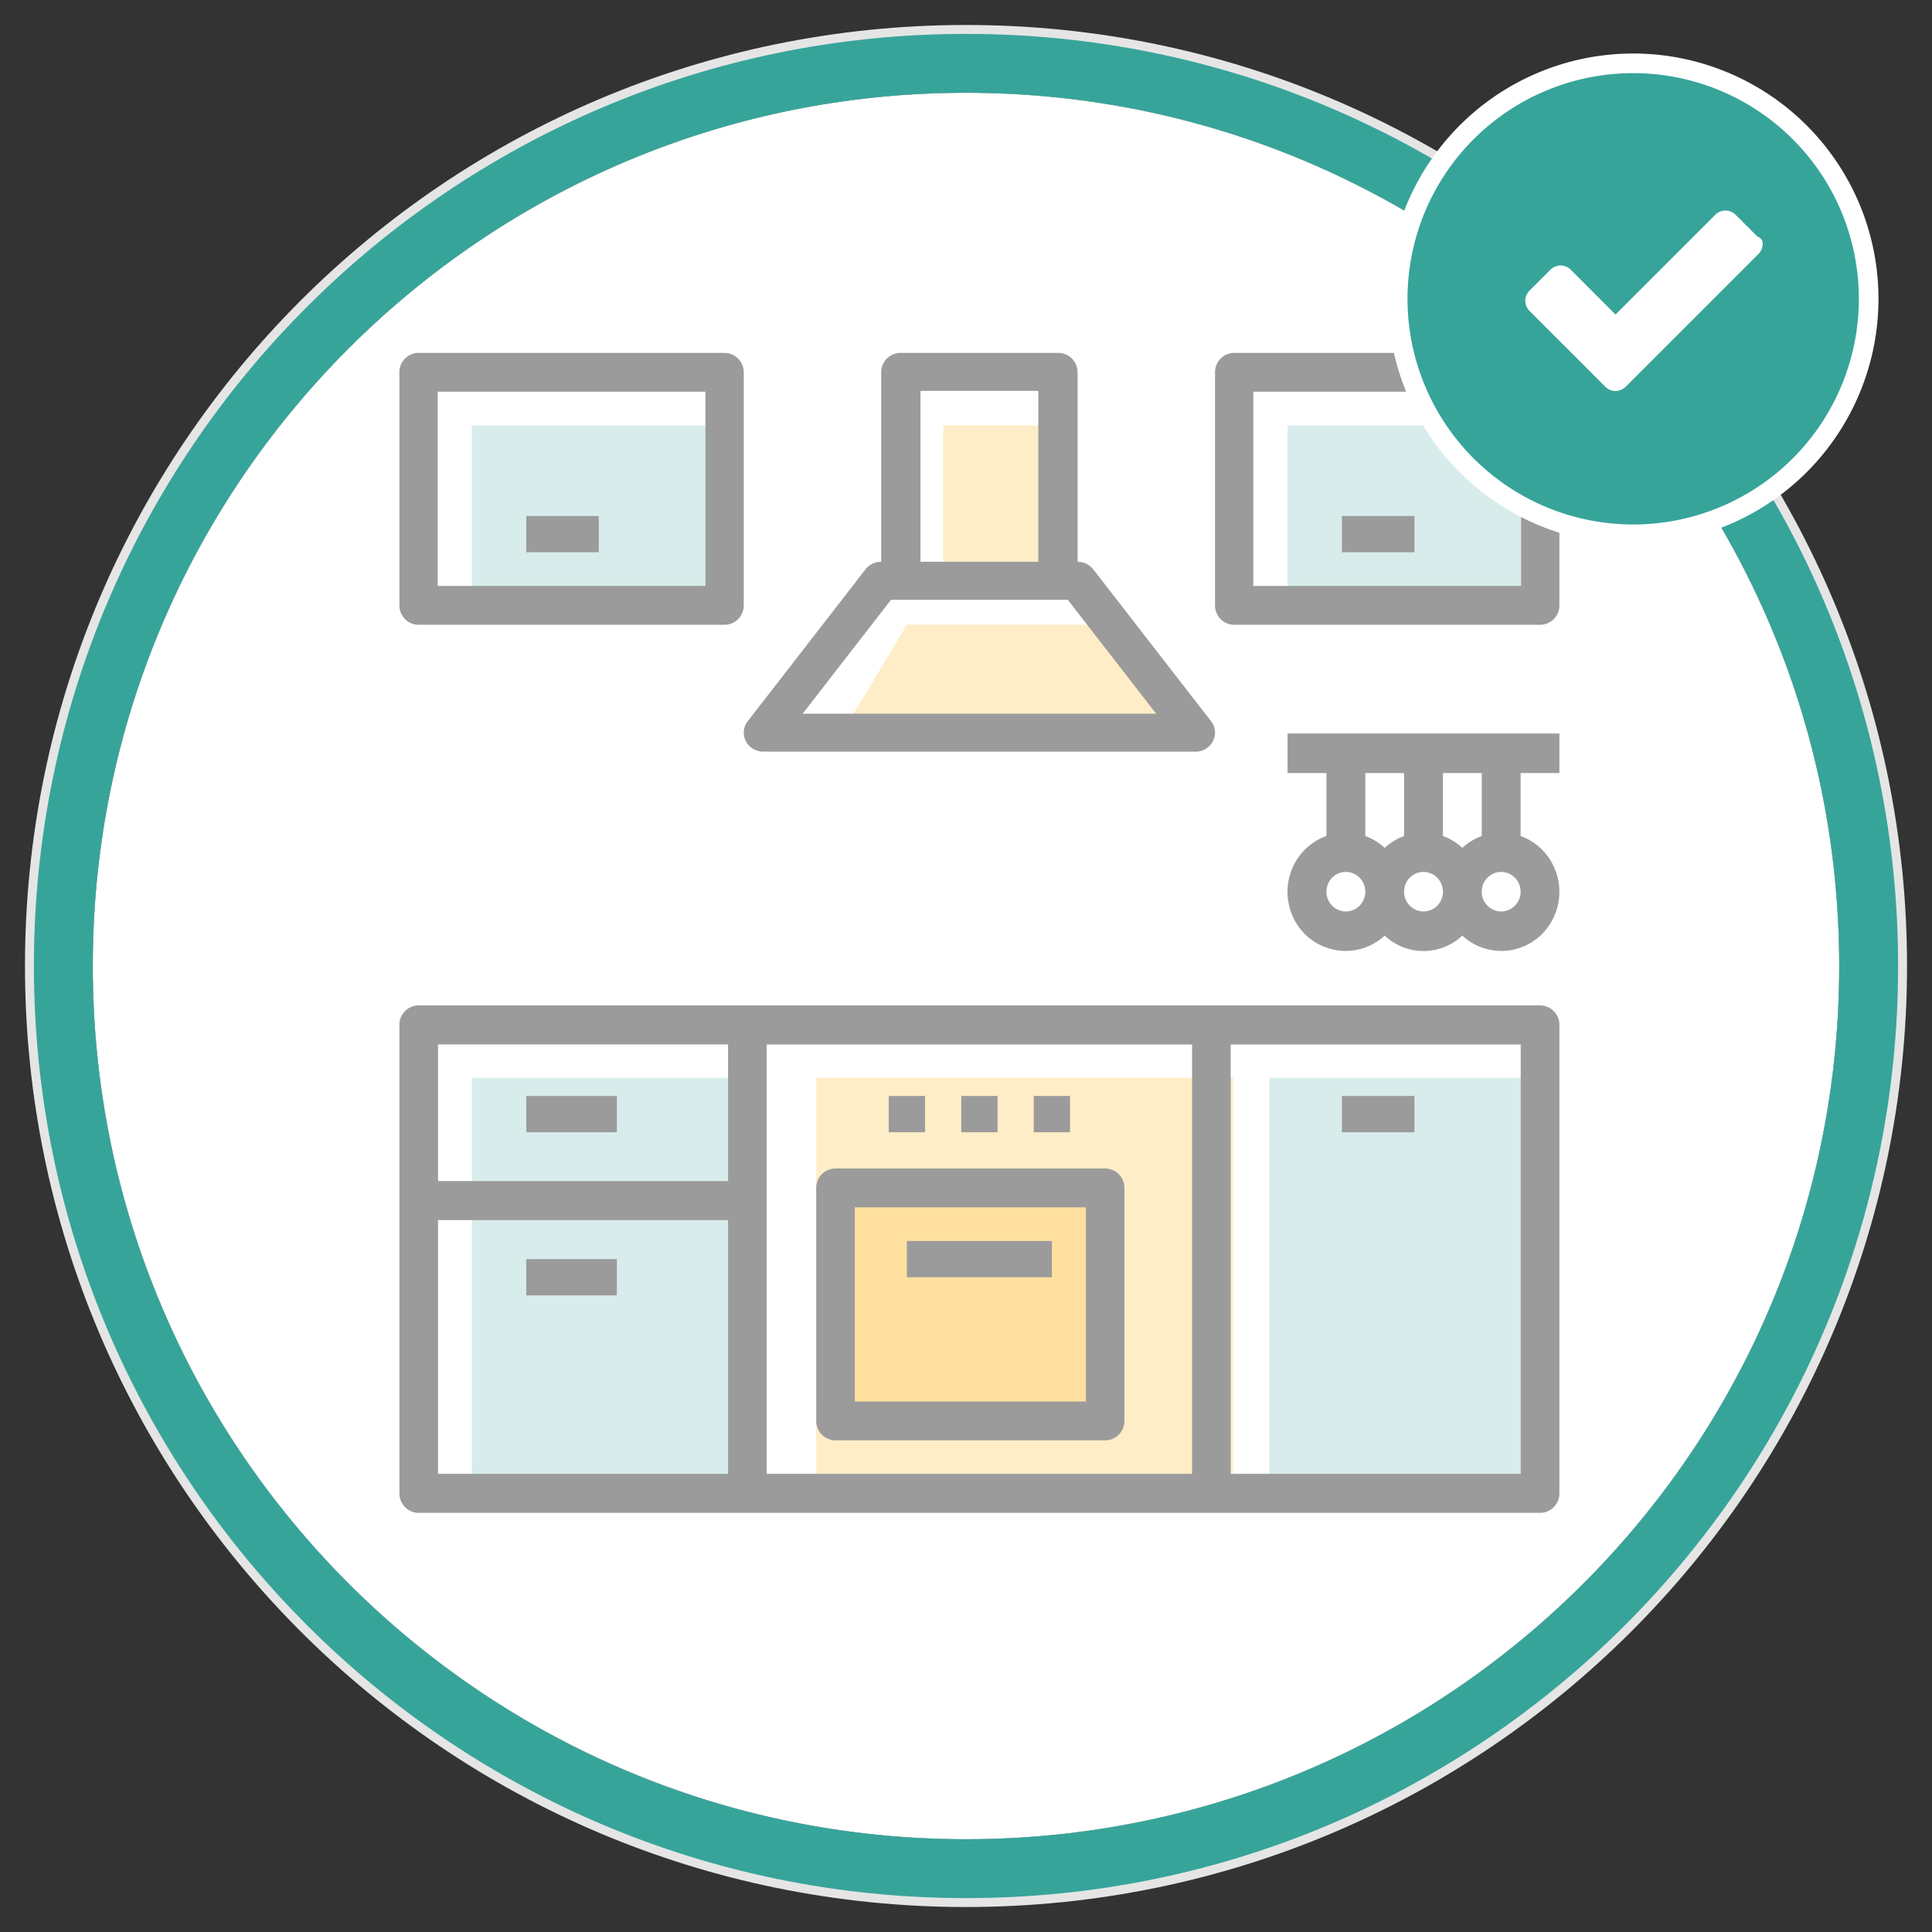 <svg width="52" height="52" viewBox="0 0 57 57" xmlns="http://www.w3.org/2000/svg" xmlns:xlink="http://www.w3.org/1999/xlink"><rect x="0" y="0" width="57" height="57" fill="#333333" stroke="none"/><title>D4448FB1-416B-4598-9A2A-268650EE89D5</title><defs><path d="M27.5 53.263c14.229 0 25.763-11.534 25.763-25.763 0-14.229-11.534-25.763-25.763-25.763C13.271 1.737 1.737 13.27 1.737 27.5c0 14.229 11.534 25.763 25.763 25.763z" id="path-1"/></defs><g id="Elenco-V2" fill="none" fill-rule="evenodd" transform="translate(-944 -123)"><g id="Filtro" transform="translate(0 108)"><g id="destra" transform="translate(809 16)"><g id="cucina" transform="translate(136)"><g id="icons/stanze/cucina"><g id="Oval-3-Copy" fill-rule="nonzero"><use fill="#FFF" fill-rule="evenodd" xlink:href="#path-1"/><path stroke="#E5E5E5" stroke-width="2" d="M27.5 54.263C12.72 54.263.737 42.281.737 27.5.737 12.72 12.719.737 27.5.737c14.78 0 26.763 11.982 26.763 26.763 0 14.78-11.982 26.763-26.763 26.763z"/></g><g id="cucina_inactive_form.ed3d75df" transform="translate(10.783 9.412)"><g id="Page-1"><path id="Rectangle-7" fill-opacity=".194" fill="#37A49A" d="M2.139 21.389h8.021v11.764H2.139z"/><path id="Rectangle-7-Copy-3" fill-opacity=".194" fill="#37A49A" d="M25.668 21.389h8.021v11.764h-8.021z"/><path id="Rectangle-7-Copy-4" fill-opacity=".3" fill="#FFC244" d="M12.299 21.389h12.299v11.764H12.299z"/><path id="Rectangle-7-Copy-5" fill-opacity=".3" fill="#FFC244" d="M12.299 24.597h8.021v6.417h-8.021z"/><path id="Rectangle-7-Copy-6" fill-opacity=".3" fill="#FFC244" d="M16.043 2.139h3.743v4.813h-3.743z"/><path id="Rectangle-7-Copy-7" fill-opacity=".3" fill="#FFC244" d="M14.973 8.02h5.615l2.139 2.942-9.358-.268z"/><path id="Rectangle-7-Copy" fill-opacity=".194" fill="#37A49A" d="M2.139 2.139h6.952v4.813H2.139z"/><path id="Rectangle-7-Copy-2" fill-opacity=".194" fill="#37A49A" d="M26.203 2.139h6.952v4.813h-6.952z"/><path d="M24.527 33.07h8.556V20.403h-8.556V33.07zm-13.69 0h12.55V20.403h-12.55V33.07zm-9.696 0h8.556v-7.486H1.14v7.487zm0-8.637h8.556v-4.031H1.14v4.03zm32.513-5.183H.57a.573.573 0 0 0-.57.576v13.82c0 .318.256.576.57.576h33.084c.315 0 .57-.258.57-.576v-13.82a.573.573 0 0 0-.57-.576z" id="Fill-1" fill="#9B9B9B"/><path d="M1.129 6.875H9.03v-5.73h-7.9v5.73zM.564 8.021h9.032a.569.569 0 0 0 .564-.573V.573A.569.569 0 0 0 9.596 0H.564A.569.569 0 0 0 0 .573v6.875a.57.57 0 0 0 .564.573z" id="Fill-3" fill="#9B9B9B"/><path d="M25.193 6.875h7.902v-5.73h-7.902v5.73zM33.66 0h-9.032a.569.569 0 0 0-.564.573v6.875c0 .316.252.573.564.573h9.032a.569.569 0 0 0 .564-.573V.573A.569.569 0 0 0 33.66 0z" id="Fill-4" fill="#9B9B9B"/><path id="Fill-5" fill="#9B9B9B" d="M3.743 5.882h2.14v-1.07h-2.14z"/><path id="Fill-6" fill="#9B9B9B" d="M27.807 5.882h2.14v-1.07h-2.14z"/><path d="M13.436 30.937h6.818v-5.729h-6.818v5.73zm7.386-6.875h-7.955a.57.57 0 0 0-.568.573v6.875a.57.57 0 0 0 .568.573h7.955a.57.57 0 0 0 .568-.573v-6.875a.57.57 0 0 0-.568-.573z" id="Fill-9" fill="#9B9B9B"/><path id="Fill-11" fill="#9B9B9B" d="M14.438 22.993h1.07v-1.07h-1.07z"/><path id="Fill-12" fill="#9B9B9B" d="M16.577 22.993h1.07v-1.07h-1.07z"/><path id="Fill-13" fill="#9B9B9B" d="M18.716 22.993h1.07v-1.07h-1.07z"/><path id="Fill-15" fill="#9B9B9B" d="M27.807 22.993h2.14v-1.07h-2.14z"/><path id="Fill-16" fill="#9B9B9B" d="M3.743 22.993h2.674v-1.07H3.743z"/><path id="Fill-17" fill="#9B9B9B" d="M3.743 27.806h2.674v-1.07H3.743z"/><path id="Fill-18" fill="#9B9B9B" d="M14.973 27.27h4.278v-1.069h-4.278z"/><path d="M31.933 14.253a1.704 1.704 0 0 0-.573.35 1.704 1.704 0 0 0-.572-.35v-1.857h1.145v1.857zm.573 2.226a.578.578 0 0 1-.573-.583c0-.322.256-.583.573-.583.317 0 .573.26.573.583a.578.578 0 0 1-.573.583zm-2.291 0a.578.578 0 0 1-.573-.583c0-.322.256-.583.573-.583.317 0 .573.26.573.583a.578.578 0 0 1-.573.583zm-2.291 0a.578.578 0 0 1-.573-.583c0-.322.256-.583.573-.583.316 0 .573.26.573.583a.578.578 0 0 1-.573.583zm1.718-2.226a1.704 1.704 0 0 0-.573.35 1.704 1.704 0 0 0-.572-.35v-1.857h1.145v1.857zm-3.437-1.857h1.146v1.857c-.894.318-1.364 1.313-1.052 2.223a1.706 1.706 0 0 0 2.184 1.07c.216-.076.416-.198.586-.355a1.67 1.67 0 0 0 2.291 0 1.692 1.692 0 0 0 2.42-.12 1.769 1.769 0 0 0-.119-2.465 1.714 1.714 0 0 0-.582-.353v-1.857h1.145v-1.167h-8.019v1.167z" id="Fill-19" fill="#9B9B9B"/><path d="M14.505 7.282h5.214l2.607 3.362H11.898l2.607-3.362zm.87-1.12h3.475V1.12h-3.476v5.042zm-4.635 5.602h12.745a.57.57 0 0 0 .579-.56c0-.121-.04-.24-.116-.336l-3.476-4.482a.587.587 0 0 0-.463-.224V.56a.57.57 0 0 0-.58-.56h-4.634a.57.57 0 0 0-.58.56v5.602a.586.586 0 0 0-.463.224l-3.476 4.482a.548.548 0 0 0 .116.784.59.59 0 0 0 .348.112z" id="Fill-21" fill="#9B9B9B"/></g></g><g id="icon_select"><path d="M27.5 55C12.312 55 0 42.688 0 27.5S12.312 0 27.5 0 55 12.312 55 27.5 42.688 55 27.5 55z" id="Oval-3" fill-rule="nonzero"/><path d="M27.5 53.263c14.229 0 25.763-11.534 25.763-25.763 0-14.229-11.534-25.763-25.763-25.763C13.271 1.737 1.737 13.27 1.737 27.5c0 14.229 11.534 25.763 25.763 25.763zm0 1.737C12.312 55 0 42.688 0 27.5S12.312 0 27.5 0 55 12.312 55 27.5 42.688 55 27.5 55z" id="Oval-3-Copy" fill="#37A49A" fill-rule="nonzero"/><path d="M47.184 15.053a7.237 7.237 0 1 0 0-14.474 7.237 7.237 0 0 0 0 14.474z" id="Oval-3-Copy-2" fill="#FFF" fill-rule="nonzero"/><path d="M47.184 14.474a6.658 6.658 0 1 1 0-13.316 6.658 6.658 0 0 1 0 13.316z" id="Path" fill="#37A49A"/><path d="M51.005 6.195a.442.442 0 0 1-.116.29l-3.3 3.3-.636.636a.442.442 0 0 1-.29.116.442.442 0 0 1-.29-.116l-.636-.637-1.621-1.62a.442.442 0 0 1-.116-.29c0-.116.058-.232.116-.29l.637-.637a.442.442 0 0 1 .29-.115c.115 0 .23.057.289.115l1.331 1.332 2.953-2.953a.442.442 0 0 1 .29-.115c.115 0 .23.057.289.115l.637.637c.115.058.173.116.173.232z" id="Shape" fill="#FFF"/></g></g></g></g></g></g></svg>
